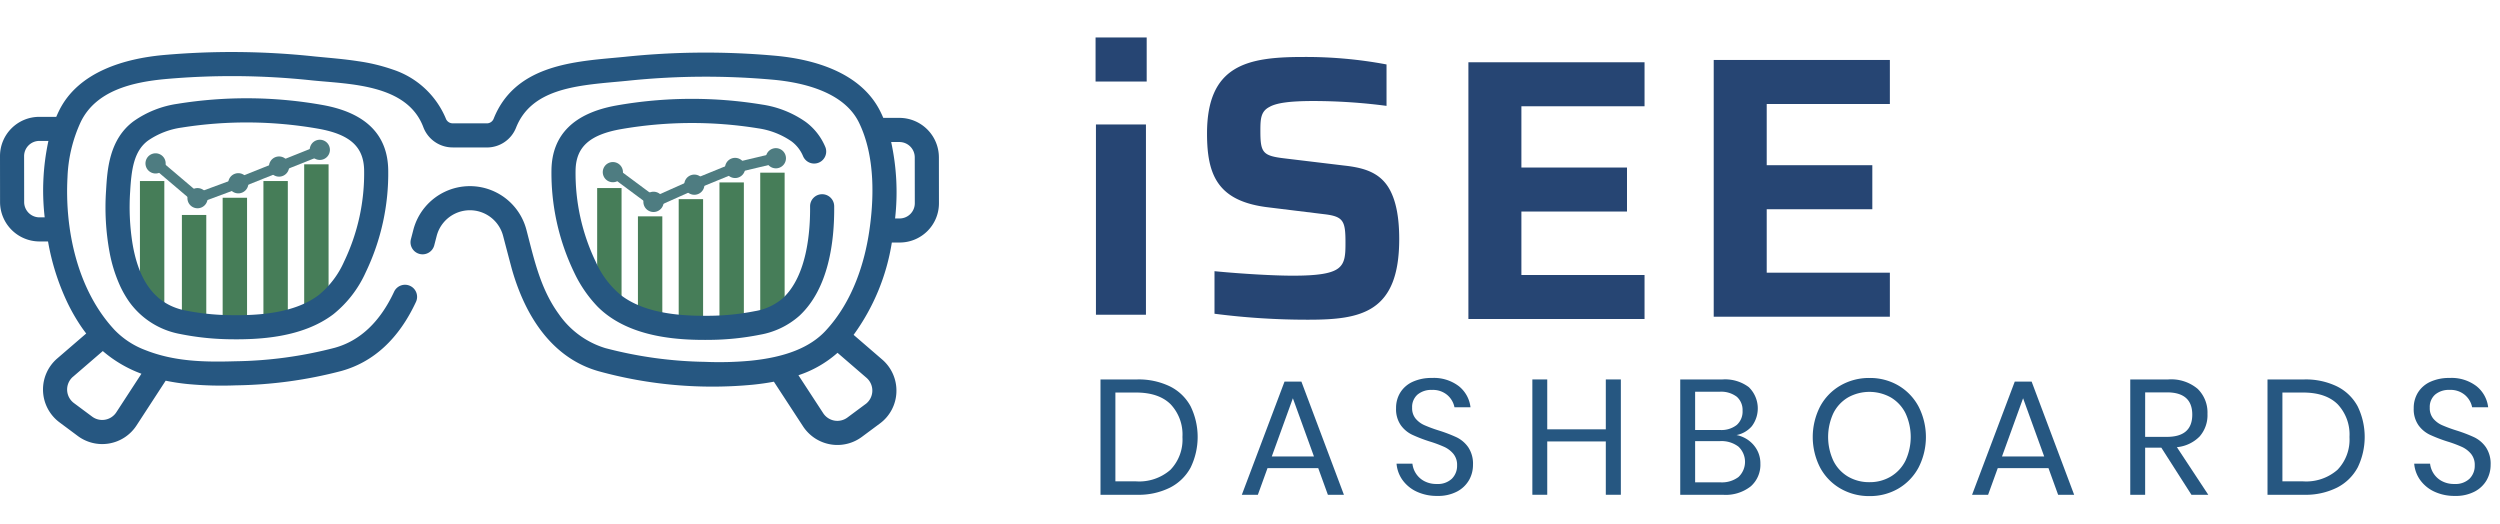 <svg xmlns="http://www.w3.org/2000/svg" xmlns:xlink="http://www.w3.org/1999/xlink" id="Group_152" data-name="Group 152" width="446" height="93.515" viewBox="0 0 446 93.515"><defs><clipPath id="clip-path"><rect id="Rectangle_131" data-name="Rectangle 131" width="446" height="93.515" fill="none"></rect></clipPath></defs><path id="Path_204" data-name="Path 204" d="M457.733,49.466h8.921V15.513h-8.921Zm-.067-41.61h9.121V0h-9.121Z" transform="translate(-262.217 6.686)" fill="#264573"></path><g id="Group_151" data-name="Group 151"><g id="Group_150" data-name="Group 150" clip-path="url(#clip-path)"><path id="Path_205" data-name="Path 205" d="M505.055,52.949V45.36c4.794.466,10.519.8,13.981.8,4.527,0,6.924-.4,8.122-1.332s1.265-2.4,1.265-4.527c0-3.929-.333-4.727-3.928-5.126l-9.787-1.2c-9.121-1.065-10.985-5.792-10.985-13.182,0-12.251,7.257-13.649,17.109-13.649a77.625,77.625,0,0,1,14.914,1.332v7.39A101.193,101.193,0,0,0,522.764,15c-4.261,0-6.658.332-7.923,1.065-1.531.8-1.6,2.13-1.6,4.261,0,3.928.4,4.461,4.46,4.927l10.519,1.265c3.6.4,6.524,1.265,8.189,4.461,1,1.931,1.6,4.66,1.6,8.655,0,13.116-6.79,14.381-16.178,14.381a129.43,129.43,0,0,1-16.777-1.065" transform="translate(-288.389 3.021)" fill="#264573"></path><path id="Path_206" data-name="Path 206" d="M609.518,8.361h31.425v7.856h-21.97V27.136h18.84v7.856h-18.84V46.31h21.97v7.855H609.518Z" transform="translate(-347.556 2.746)" fill="#264573"></path><path id="Path_207" data-name="Path 207" d="M709.231,8.361h31.425v7.856h-21.97V27.136h18.84v7.856h-18.84V46.31h21.97v7.855H709.231Z" transform="translate(-403.504 2.337)" fill="#264573"></path><path id="Path_208" data-name="Path 208" d="M468.122,151.182a8.6,8.6,0,0,1-3.692,3.589,12.515,12.515,0,0,1-5.851,1.27h-6.537V135.466h6.537a12.769,12.769,0,0,1,5.851,1.24,8.439,8.439,0,0,1,3.692,3.561,12.5,12.5,0,0,1,0,10.914m-3.59.394a7.77,7.77,0,0,0,2.13-5.837,7.851,7.851,0,0,0-2.116-5.851q-2.116-2.086-6.172-2.086H454.7v15.846h3.677a8.476,8.476,0,0,0,6.157-2.071" transform="translate(-255.714 -67.773)" fill="#265781"></path><path id="Path_209" data-name="Path 209" d="M523.237,151.772h-9.046l-1.722,4.757H509.61l7.617-20.194h3.006l7.587,20.194H524.96Zm-.758-2.071-3.764-10.39L514.95,149.7Z" transform="translate(-288.066 -68.262)" fill="#265781"></path><path id="Path_210" data-name="Path 210" d="M585.455,153.078a5.279,5.279,0,0,1-2.131,2.043,7.244,7.244,0,0,1-3.531.788,8.475,8.475,0,0,1-3.634-.744,6.451,6.451,0,0,1-2.538-2.043,5.788,5.788,0,0,1-1.1-2.962h2.831a4.008,4.008,0,0,0,.6,1.707,3.959,3.959,0,0,0,1.46,1.371,4.556,4.556,0,0,0,2.29.54,3.629,3.629,0,0,0,2.684-.934,3.236,3.236,0,0,0,.934-2.392,3.085,3.085,0,0,0-.657-2.043,4.638,4.638,0,0,0-1.62-1.24,21.918,21.918,0,0,0-2.626-.977,26.616,26.616,0,0,1-3.137-1.212,5.362,5.362,0,0,1-2.014-1.707,4.987,4.987,0,0,1-.831-3.006,5.188,5.188,0,0,1,.773-2.831,5.063,5.063,0,0,1,2.218-1.9,8,8,0,0,1,3.4-.671,7.326,7.326,0,0,1,4.816,1.473,5.646,5.646,0,0,1,2.071,3.751h-2.86a3.875,3.875,0,0,0-1.255-2.16A3.956,3.956,0,0,0,578.83,137a3.793,3.793,0,0,0-2.569.832,2.942,2.942,0,0,0-.961,2.35,2.906,2.906,0,0,0,.627,1.94,4.337,4.337,0,0,0,1.561,1.166,24.934,24.934,0,0,0,2.567.949,26.14,26.14,0,0,1,3.2,1.225,5.417,5.417,0,0,1,2.057,1.766,5.282,5.282,0,0,1,.846,3.137,5.474,5.474,0,0,1-.7,2.714" transform="translate(-323.376 -67.437)" fill="#265781"></path><path id="Path_211" data-name="Path 211" d="M643.724,135.466v20.574H641.04v-9.513H630.592v9.513h-2.655V135.466h2.655v8.9H641.04v-8.9Z" transform="translate(-354.564 -67.774)" fill="#265781"></path><path id="Path_212" data-name="Path 212" d="M701.288,147.2a4.954,4.954,0,0,1,1.18,3.3,5.127,5.127,0,0,1-1.706,4.028,7.221,7.221,0,0,1-4.947,1.517h-7.646V135.467h7.53a7.055,7.055,0,0,1,4.7,1.371,5.286,5.286,0,0,1,.54,6.975,4.82,4.82,0,0,1-2.728,1.576,5.4,5.4,0,0,1,3.079,1.809m-10.464-2.714h4.437a4.417,4.417,0,0,0,2.991-.9,3.192,3.192,0,0,0,1.035-2.54,3.143,3.143,0,0,0-1.02-2.48,4.607,4.607,0,0,0-3.124-.9h-4.32Zm7.748,8.376a3.722,3.722,0,0,0-.029-5.414,5.006,5.006,0,0,0-3.282-.977h-4.437v7.354h4.5a4.931,4.931,0,0,0,3.253-.963" transform="translate(-388.415 -67.774)" fill="#265781"></path><path id="Path_213" data-name="Path 213" d="M757.413,136.21a9.551,9.551,0,0,1,3.6,3.751,11.934,11.934,0,0,1,0,10.884,9.55,9.55,0,0,1-3.6,3.751,10,10,0,0,1-5.15,1.342,10.154,10.154,0,0,1-5.18-1.342,9.493,9.493,0,0,1-3.634-3.751,11.934,11.934,0,0,1,0-10.884,9.493,9.493,0,0,1,3.634-3.751,10.154,10.154,0,0,1,5.18-1.342,10,10,0,0,1,5.15,1.342m-8.958,2.116a6.78,6.78,0,0,0-2.627,2.8,10.084,10.084,0,0,0,0,8.536,6.744,6.744,0,0,0,2.627,2.817,7.426,7.426,0,0,0,3.808.977,7.278,7.278,0,0,0,3.779-.993,6.865,6.865,0,0,0,2.627-2.816,10.051,10.051,0,0,0,0-8.522,6.791,6.791,0,0,0-2.627-2.8,7.852,7.852,0,0,0-7.587,0" transform="translate(-418.743 -67.437)" fill="#265781"></path><path id="Path_214" data-name="Path 214" d="M820.661,151.772h-9.046l-1.722,4.757h-2.859l7.616-20.194h3.006l7.587,20.194h-2.859ZM819.9,149.7l-3.765-10.39-3.765,10.39Z" transform="translate(-455.215 -68.262)" fill="#265781"></path><path id="Path_215" data-name="Path 215" d="M882.375,156.04l-5.37-8.4h-2.889v8.4H871.46V135.466h6.771a7.325,7.325,0,0,1,5.252,1.678,5.88,5.88,0,0,1,1.752,4.451,5.755,5.755,0,0,1-1.4,4.042,6.533,6.533,0,0,1-4.057,1.911l5.6,8.493Zm-8.26-10.331H878q4.523,0,4.523-3.968T878,137.771h-3.881Z" transform="translate(-491.422 -67.773)" fill="#265781"></path><path id="Path_216" data-name="Path 216" d="M943.439,151.182a8.6,8.6,0,0,1-3.692,3.589,12.514,12.514,0,0,1-5.851,1.27h-6.537V135.466H933.9a12.768,12.768,0,0,1,5.851,1.24,8.436,8.436,0,0,1,3.692,3.561,12.5,12.5,0,0,1,0,10.914m-3.59.394a7.77,7.77,0,0,0,2.131-5.837,7.854,7.854,0,0,0-2.116-5.851q-2.116-2.086-6.172-2.086h-3.678v15.846h3.678a8.474,8.474,0,0,0,6.157-2.071" transform="translate(-522.836 -67.773)" fill="#265781"></path><path id="Path_217" data-name="Path 217" d="M999.942,153.078a5.277,5.277,0,0,1-2.131,2.043,7.244,7.244,0,0,1-3.531.788,8.474,8.474,0,0,1-3.634-.744,6.453,6.453,0,0,1-2.538-2.043,5.786,5.786,0,0,1-1.1-2.962h2.831a4.007,4.007,0,0,0,.6,1.707,3.96,3.96,0,0,0,1.459,1.371,4.556,4.556,0,0,0,2.29.54,3.629,3.629,0,0,0,2.685-.934,3.236,3.236,0,0,0,.934-2.392,3.084,3.084,0,0,0-.657-2.043,4.64,4.64,0,0,0-1.62-1.24,21.923,21.923,0,0,0-2.626-.977,26.6,26.6,0,0,1-3.137-1.212,5.361,5.361,0,0,1-2.015-1.707,4.987,4.987,0,0,1-.83-3.006,5.186,5.186,0,0,1,.774-2.831,5.062,5.062,0,0,1,2.218-1.9,8,8,0,0,1,3.4-.671,7.327,7.327,0,0,1,4.816,1.473,5.648,5.648,0,0,1,2.071,3.751h-2.86a3.876,3.876,0,0,0-1.255-2.16,3.955,3.955,0,0,0-2.772-.934,3.793,3.793,0,0,0-2.569.832,2.941,2.941,0,0,0-.962,2.35,2.906,2.906,0,0,0,.627,1.94,4.336,4.336,0,0,0,1.561,1.166,24.909,24.909,0,0,0,2.567.949,26.15,26.15,0,0,1,3.2,1.225,5.415,5.415,0,0,1,2.057,1.766,5.281,5.281,0,0,1,.846,3.137,5.474,5.474,0,0,1-.7,2.714" transform="translate(-556.313 -67.437)" fill="#265781"></path><rect id="Rectangle_121" data-name="Rectangle 121" width="4.351" height="20.424" transform="translate(106.534 33.549)" fill="#467d58"></rect><rect id="Rectangle_122" data-name="Rectangle 122" width="4.351" height="19.58" transform="translate(113.807 38.597)" fill="#467d58"></rect><rect id="Rectangle_123" data-name="Rectangle 123" width="4.351" height="21.756" transform="translate(121.08 35.528)" fill="#467d58"></rect><rect id="Rectangle_124" data-name="Rectangle 124" width="4.351" height="23.931" transform="translate(128.353 32.545)" fill="#467d58"></rect><rect id="Rectangle_125" data-name="Rectangle 125" width="4.351" height="26.106" transform="translate(135.626 30.805)" fill="#467d58"></rect><path id="Path_218" data-name="Path 218" d="M249.071,67.531a1.8,1.8,0,1,1-.24-.663,1.789,1.789,0,0,1,.24.663" transform="translate(-137.956 -37.089)" fill="#4e7c81"></path><path id="Path_219" data-name="Path 219" d="M265.672,79.9a1.809,1.809,0,1,1-.138-.691,1.784,1.784,0,0,1,.138.691" transform="translate(-147.275 -43.89)" fill="#4e7c81"></path><path id="Path_220" data-name="Path 220" d="M282.276,72.9a1.8,1.8,0,1,1-.138-.691,1.79,1.79,0,0,1,.138.691" transform="translate(-156.606 -39.952)" fill="#4e7c81"></path><path id="Path_221" data-name="Path 221" d="M298.88,66.087a1.8,1.8,0,1,1-.138-.691,1.791,1.791,0,0,1,.138.691" transform="translate(-165.937 -36.125)" fill="#4e7c81"></path><path id="Path_222" data-name="Path 222" d="M315.485,62.136a1.8,1.8,0,1,1-.138-.691,1.791,1.791,0,0,1,.138.691" transform="translate(-175.269 -33.905)" fill="#4e7c81"></path><path id="Path_223" data-name="Path 223" d="M256.206,72.111l-7.778-5.776,1.089-1.466,6.92,5.14,6.536-2.917,7.564-3.08,7.51-1.783.421,1.776-7.441,1.766-7.337,3Z" transform="translate(-139.614 -34.972)" fill="#4e7c81"></path><rect id="Rectangle_126" data-name="Rectangle 126" width="4.351" height="21.756" transform="translate(24.964 32.297)" fill="#467d58"></rect><rect id="Rectangle_127" data-name="Rectangle 127" width="4.351" height="19.58" transform="translate(32.449 38.349)" fill="#467d58"></rect><rect id="Rectangle_128" data-name="Rectangle 128" width="4.351" height="21.756" transform="translate(39.722 35.28)" fill="#467d58"></rect><rect id="Rectangle_129" data-name="Rectangle 129" width="4.351" height="23.931" transform="translate(46.995 32.297)" fill="#467d58"></rect><rect id="Rectangle_130" data-name="Rectangle 130" width="4.351" height="26.106" transform="translate(54.267 29.314)" fill="#467d58"></rect><path id="Path_224" data-name="Path 224" d="M62.838,64.235a1.8,1.8,0,1,1-.138-.691,1.791,1.791,0,0,1,.138.691" transform="translate(-33.284 -35.084)" fill="#4e7c81"></path><path id="Path_225" data-name="Path 225" d="M79.926,78.4a1.8,1.8,0,1,1-.138-.691,1.791,1.791,0,0,1,.138.691" transform="translate(-42.888 -43.045)" fill="#4e7c81"></path><path id="Path_226" data-name="Path 226" d="M96.531,72.33a1.8,1.8,0,1,1-.138-.691,1.791,1.791,0,0,1,.138.691" transform="translate(-52.219 -39.634)" fill="#4e7c81"></path><path id="Path_227" data-name="Path 227" d="M113.135,65.52a1.8,1.8,0,1,1-.138-.691,1.791,1.791,0,0,1,.138.691" transform="translate(-61.551 -35.807)" fill="#4e7c81"></path><path id="Path_228" data-name="Path 228" d="M129.739,58.711a1.8,1.8,0,1,1-.138-.691,1.791,1.791,0,0,1,.138.691" transform="translate(-70.882 -31.98)" fill="#4e7c81"></path><path id="Path_229" data-name="Path 229" d="M69.951,69.785l-7.732-6.563,1.191-1.4,6.912,5.865,6.871-2.542,14.515-5.8.679,1.71L77.854,66.86Z" transform="translate(-34.966 -33.35)" fill="#4e7c81"></path><path id="Path_230" data-name="Path 230" d="M154.41,83.987l-3.233,2.4a3.015,3.015,0,0,1-4.319-.777L142.44,78.84a19.9,19.9,0,0,0,6.974-4l5.162,4.453a3.011,3.011,0,0,1-.165,4.7m6.074-33.122h-.8a42.013,42.013,0,0,0-.7-13.635h1.48a2.738,2.738,0,0,1,2.727,2.728l.009,8.188a2.716,2.716,0,0,1-2.72,2.72M7.971,50.675H7.036A2.733,2.733,0,0,1,4.31,47.947L4.3,39.759a2.718,2.718,0,0,1,2.721-2.72l1.616,0a41.98,41.98,0,0,0-.664,13.635m5.047,28.44,5.319-4.588a22.487,22.487,0,0,0,6.893,4.046l-4.482,6.882a3.008,3.008,0,0,1-4.317.766l-3.239-2.41a3.011,3.011,0,0,1-.175-4.7m146.9,2.727a7.29,7.29,0,0,0-2.537-5.8l-5.1-4.4a38.051,38.051,0,0,0,6.82-16.474l1.392,0a7,7,0,0,0,7.015-7.015l-.01-8.189a7.052,7.052,0,0,0-7.034-7.031l-2.887,0c-.157-.367-.321-.732-.5-1.09-3.487-7.089-11.977-9.336-18.485-9.971a138.336,138.336,0,0,0-27.127.167c-.621.06-1.251.119-1.889.177-7.933.72-17.805,1.617-21.493,10.827,0,.007-.005.012-.007.018a1.308,1.308,0,0,1-1.207.85L80.746,33.9a1.3,1.3,0,0,1-1.206-.841c0-.013-.009-.025-.013-.036a15.458,15.458,0,0,0-9.4-8.7,32.551,32.551,0,0,0-6.2-1.5c-2.574-.4-5.225-.6-7.805-.855a138.268,138.268,0,0,0-27.127-.236c-6.508.62-14.992,2.844-18.461,9.925-.176.357-.339.721-.5,1.088l-3.021,0A7,7,0,0,0,0,39.754l.009,8.188a7.047,7.047,0,0,0,7.032,7.032l1.528,0a42.186,42.186,0,0,0,3.452,10.9,33.437,33.437,0,0,0,2.608,4.5c.244.352.5.689.75,1.02L10.2,75.857a7.311,7.311,0,0,0,.427,11.4l3.239,2.411a7.3,7.3,0,0,0,10.485-1.861l5.205-7.994a38.28,38.28,0,0,0,3.934.6,64.708,64.708,0,0,0,8.6.231,78.092,78.092,0,0,0,18.8-2.562c5.789-1.608,10.278-5.771,13.341-12.373a2.152,2.152,0,0,0-3.9-1.817c-2.509,5.41-6.076,8.79-10.6,10.047a73.863,73.863,0,0,1-17.775,2.409c-5.52.168-10.872.055-16.047-2a14.9,14.9,0,0,1-5.458-3.574c-6.641-7.109-8.917-17.855-8.409-27.263a25.686,25.686,0,0,1,2.368-9.868c2.727-5.615,9.254-7.085,15-7.632a134.076,134.076,0,0,1,26.29.233c6.758.677,16.969.675,19.836,8.373a.092.092,0,0,0,.005.016A5.59,5.59,0,0,0,80.751,38.2l6.123.007a5.577,5.577,0,0,0,5.195-3.545c0-.007.005-.016.009-.023,2.709-6.766,10.43-7.469,17.9-8.147.648-.058,1.289-.117,1.918-.179a134.182,134.182,0,0,1,26.29-.168c5.418.529,12.426,2.277,15.036,7.582,3.043,6.187,2.669,14.1,1.818,19.652-.771,5.035-2.746,12.167-7.777,17.553-2.771,2.968-7.173,4.709-13.454,5.326a60.711,60.711,0,0,1-8.037.193A74.04,74.04,0,0,1,107.986,74a15.635,15.635,0,0,1-8.27-6.035C96.4,63.422,95.3,58.2,93.917,52.913a10.423,10.423,0,0,0-20.172-.026l-.45,1.733a2.152,2.152,0,0,0,4.162,1.092l.45-1.735a6.123,6.123,0,0,1,11.85.016c1.429,5.454,1.567,5.933,1.612,6.091C94.2,69.854,99.55,76.1,106.836,78.136a76.2,76.2,0,0,0,27.4,2.4q2.016-.2,3.825-.544l5.2,7.963a7.288,7.288,0,0,0,.951,1.17,7.312,7.312,0,0,0,9.539.717l3.233-2.4a7.252,7.252,0,0,0,2.936-5.6" transform="translate(0 -11.898)" fill="#265781"></path><path id="Path_231" data-name="Path 231" d="M81.027,75.126C76.55,78.519,69.79,78.8,65.094,78.718a43.558,43.558,0,0,1-7.951-.849c-6.08-1.247-8.447-6.422-9.368-12.053a41.466,41.466,0,0,1-.4-9.11c.227-3.878.625-7.242,3.2-9.135a13.943,13.943,0,0,1,5.99-2.316A73.95,73.95,0,0,1,81,45.469c5.6,1.01,8.029,3.209,8.117,7.348A36.306,36.306,0,0,1,85.55,69.154a16.143,16.143,0,0,1-4.523,5.972m12.388-22.39c-.133-6.258-4.058-10.125-11.662-11.5a77.309,77.309,0,0,0-25.935-.219,18.078,18.078,0,0,0-7.795,3.086c-4.406,3.24-4.727,8.715-4.94,12.339a44.321,44.321,0,0,0,.624,11.064,25.872,25.872,0,0,0,1.9,6.05,18.268,18.268,0,0,0,1.617,2.8A14.352,14.352,0,0,0,56.29,82.08a47.86,47.86,0,0,0,8.74.938c5.332.093,13.062-.268,18.6-4.462a20.2,20.2,0,0,0,5.776-7.488,40.733,40.733,0,0,0,4.01-18.332" transform="translate(-24.158 -22.496)" fill="#265781"></path><path id="Path_232" data-name="Path 232" d="M261.428,45.513a14,14,0,0,1,5.995,2.33,6.326,6.326,0,0,1,2.057,2.635,2.148,2.148,0,1,0,3.934-1.724,10.7,10.7,0,0,0-3.447-4.37,18.165,18.165,0,0,0-7.8-3.105,77.337,77.337,0,0,0-25.934.154c-7.6,1.354-11.516,5.211-11.634,11.47a40.866,40.866,0,0,0,4.056,18.341,22.715,22.715,0,0,0,4.179,6.091,15.584,15.584,0,0,0,1.616,1.412c5.545,4.209,13.276,4.589,18.609,4.508a47.592,47.592,0,0,0,8.738-.917,14.3,14.3,0,0,0,7.015-3.364c5.263-4.872,6.289-13.329,6.224-19.566a2.15,2.15,0,0,0-4.3.034c.047,4.4-.522,12.368-4.85,16.373a10.11,10.11,0,0,1-4.955,2.31,43.478,43.478,0,0,1-7.949.831c-4.695.07-11.455-.229-15.94-3.632a16.258,16.258,0,0,1-4.538-5.984A36.417,36.417,0,0,1,228.9,52.993c.078-4.139,2.5-6.331,8.1-7.328a73.9,73.9,0,0,1,24.434-.152" transform="translate(-126.217 -22.625)" fill="#265781"></path></g></g></svg>